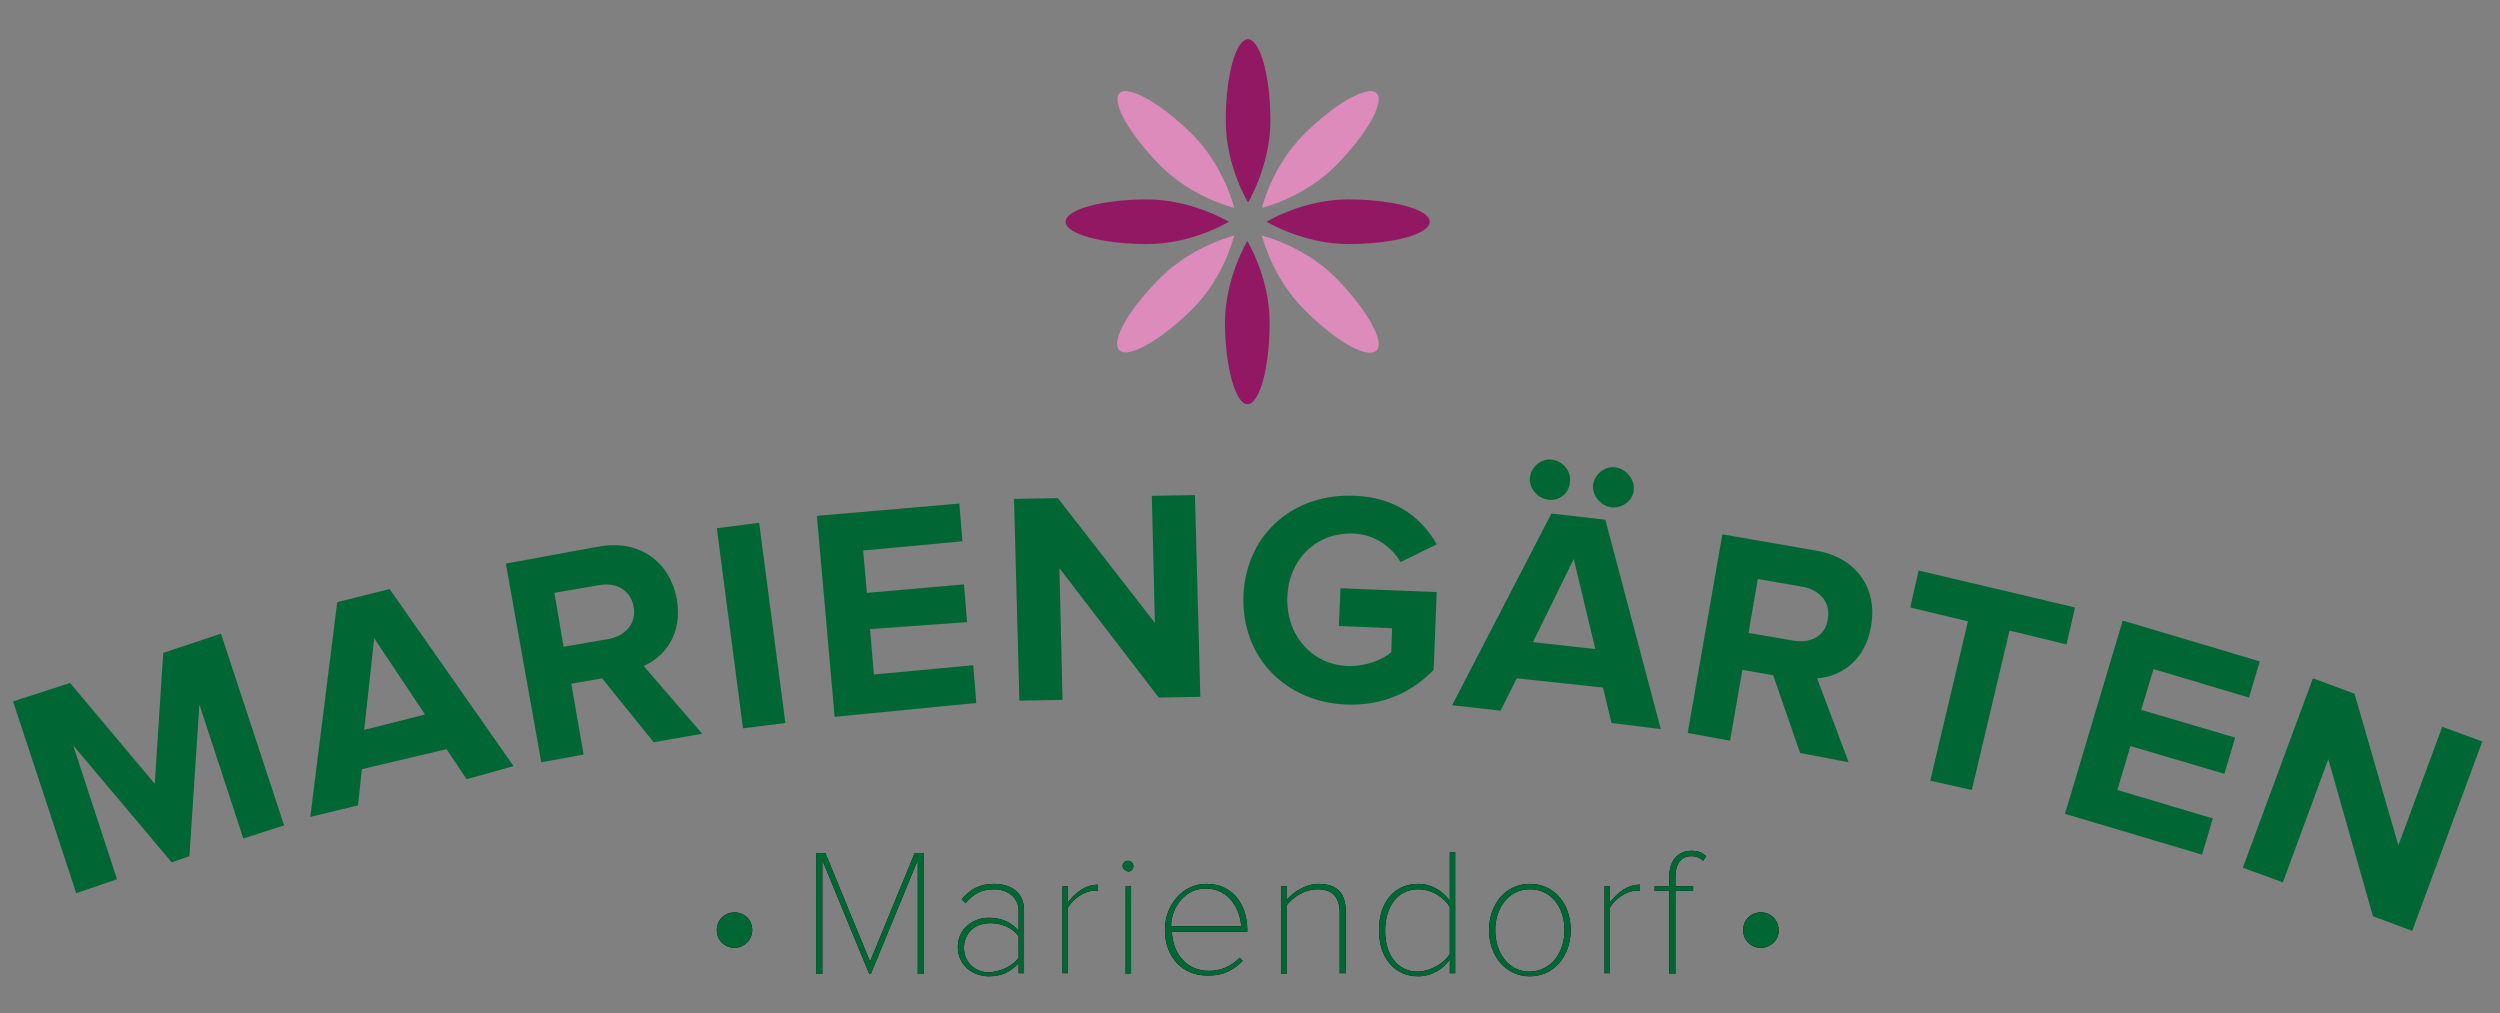 <?xml version="1.0" encoding="utf-8"?>
<!-- Generator: Adobe Illustrator 20.0.0, SVG Export Plug-In . SVG Version: 6.00 Build 0)  -->
<svg version="1.1" id="Ebene_1" xmlns="http://www.w3.org/2000/svg" xmlns:xlink="http://www.w3.org/1999/xlink" x="0px" y="0px"
	 viewBox="0 0 324.7 131.6" style="enable-background:new 0 0 324.7 131.6;" xml:space="preserve">
<rect x="0" y="0" width="324.7" height="131.6" fill="#808080" stroke="none"/>
<style type="text/css">
	.st0{fill:#931863;}
	.st1{fill:#DC8BBA;}
	.st2{fill:#006633;}
	.st3{fill:#FFFFFF;}
</style>
<g id="XMLID_1_">
	<path id="XMLID_99_" class="st0" d="M185.1,274.6c0-5.8,2.9-10.6,2.9-10.6s2.9,4.7,2.9,10.6s-1.3,10.6-2.9,10.6
		C186.4,285.2,185.1,280.4,185.1,274.6z"/>
	<path id="XMLID_98_" class="st0" d="M190.9,248.4c0,5.8-2.9,10.6-2.9,10.6s-2.9-4.7-2.9-10.6s1.3-10.6,2.9-10.6
		C189.6,237.9,190.9,242.6,190.9,248.4z"/>
	<path id="XMLID_97_" class="st1" d="M180.8,250.2c4.1,4.1,5.4,9.5,5.4,9.5s-5.4-1.3-9.5-5.4c-4.1-4.1-6.5-8.4-5.4-9.5
		S176.7,246.1,180.8,250.2z"/>
	<path id="XMLID_96_" class="st1" d="M195.2,272.8c-4.1-4.1-5.4-9.5-5.4-9.5s5.4,1.3,9.5,5.4c4.1,4.1,6.5,8.4,5.4,9.5
		C203.5,279.4,199.3,277,195.2,272.8z"/>
	<path id="XMLID_95_" class="st0" d="M174.9,258.6c5.8,0,10.6,2.9,10.6,2.9s-4.7,2.9-10.6,2.9c-5.8,0-10.6-1.3-10.6-2.9
		S169.1,258.6,174.9,258.6z"/>
	<path id="XMLID_94_" class="st0" d="M201,264.4c-5.8,0-10.6-2.9-10.6-2.9s4.7-2.9,10.6-2.9c5.8,0,10.6,1.3,10.6,2.9
		S206.9,264.4,201,264.4z"/>
	<path id="XMLID_93_" class="st1" d="M176.7,268.7c4.1-4.1,9.5-5.4,9.5-5.4s-1.3,5.4-5.4,9.5s-8.4,6.5-9.5,5.4
		C170.1,277.1,172.5,272.8,176.7,268.7z"/>
	<path id="XMLID_92_" class="st1" d="M199.3,254.3c-4.1,4.1-9.5,5.4-9.5,5.4s1.3-5.4,5.4-9.5c4.1-4.1,8.4-6.5,9.5-5.4
		S203.4,250.2,199.3,254.3z"/>
</g>
<g id="XMLID_2_">
	<g id="XMLID_3_">
		<path id="XMLID_4_" d="M121.3,355.8c-1.3,0-2.3-1-2.3-2.3c0-1.3,1-2.3,2.3-2.3c1.3,0,2.3,1,2.3,2.3
			C123.6,354.7,122.6,355.8,121.3,355.8z"/>
		<path id="XMLID_5_" d="M145.1,359.2v-14.8l-6.1,14.8h-0.2l-6.1-14.8v14.8h-0.8v-15.7h1.2l5.8,14.1l5.8-14.1h1.2v15.7H145.1z"/>
		<path id="XMLID_6_" d="M158.2,359.2v-1.4c-1.1,1.2-2.3,1.7-3.9,1.7c-2,0-4-1.4-4-3.8c0-2.4,2-3.8,4-3.8c1.6,0,2.9,0.5,3.9,1.7V351
			c0-1.8-1.5-2.8-3.2-2.8c-1.5,0-2.6,0.5-3.7,1.8l-0.5-0.5c1.1-1.3,2.3-2,4.2-2c2.2,0,3.9,1.1,3.9,3.4v8.2H158.2z M158.2,357.1v-2.8
			c-0.9-1.2-2.3-1.7-3.7-1.7c-2.1,0-3.4,1.4-3.4,3.2c0,1.8,1.3,3.2,3.4,3.2C156,358.8,157.4,358.2,158.2,357.1z"/>
		<path id="XMLID_7_" d="M163.9,359.2v-11.4h0.7v2.1c1-1.3,2.3-2.3,3.9-2.3v0.8c-0.2,0-0.4,0-0.6,0c-1.2,0-2.8,1.2-3.3,2.2v8.5
			H163.9z"/>
		<path id="XMLID_8_" d="M171.7,345.2c0-0.4,0.3-0.7,0.7-0.7c0.4,0,0.7,0.3,0.7,0.7c0,0.4-0.3,0.7-0.7,0.7
			C172.1,345.8,171.7,345.5,171.7,345.2z M172.1,359.2v-11.4h0.7v11.4H172.1z"/>
		<path id="XMLID_9_" d="M177.2,353.5c0-3.3,2.3-6,5.4-6c3.5,0,5.3,2.8,5.3,6v0.2H178c0.1,2.8,1.9,5.1,4.8,5.1c1.6,0,2.9-0.6,4-1.7
			l0.4,0.4c-1.2,1.2-2.5,1.9-4.4,1.9C179.4,359.5,177.2,356.9,177.2,353.5z M182.5,348.2c-2.9,0-4.5,2.7-4.5,4.9h9.1
			C187,350.9,185.6,348.2,182.5,348.2z"/>
		<path id="XMLID_10_" d="M199.9,359.2v-7.9c0-2.4-1.2-3.1-2.9-3.1c-1.6,0-3.2,1-4,2.1v8.9h-0.7v-11.4h0.7v1.8
			c0.8-1,2.5-2.1,4.1-2.1c2.3,0,3.6,1,3.6,3.7v7.9H199.9z"/>
		<path id="XMLID_11_" d="M214.2,359.2v-1.9c-0.8,1.2-2.3,2.2-4.1,2.2c-3.1,0-5.1-2.4-5.1-6c0-3.6,2-6,5.1-6c1.7,0,3.2,0.9,4.1,2.2
			v-6.3h0.7v15.7H214.2z M214.2,356.6v-6.1c-0.7-1.2-2.3-2.3-4.1-2.3c-2.8,0-4.3,2.4-4.3,5.4c0,3,1.5,5.3,4.3,5.3
			C211.8,358.8,213.5,357.8,214.2,356.6z"/>
		<path id="XMLID_12_" d="M219.3,353.5c0-3.3,2.1-6,5.3-6c3.2,0,5.3,2.6,5.3,6s-2.1,6-5.3,6C221.4,359.5,219.3,356.8,219.3,353.5z
			 M229.1,353.5c0-2.8-1.6-5.3-4.5-5.3c-2.9,0-4.5,2.6-4.5,5.3c0,2.8,1.6,5.4,4.5,5.4C227.5,358.8,229.1,356.3,229.1,353.5z"/>
		<path id="XMLID_13_" d="M234.3,359.2v-11.4h0.7v2.1c1-1.3,2.3-2.3,3.9-2.3v0.8c-0.2,0-0.4,0-0.6,0c-1.2,0-2.8,1.2-3.3,2.2v8.5
			H234.3z"/>
		<path id="XMLID_14_" d="M242.7,359.2v-10.8h-1.9v-0.6h1.9v-1.2c0-2.1,1.1-3.4,2.9-3.4c0.7,0,1.2,0.1,1.9,0.7l-0.4,0.6
			c-0.4-0.4-0.9-0.6-1.5-0.6c-1.4,0-2.1,1-2.1,2.7v1.2h2.3v0.6h-2.3v10.8H242.7z"/>
		<path id="XMLID_15_" d="M254.6,355.8c-1.3,0-2.3-1-2.3-2.3c0-1.3,1-2.3,2.3-2.3s2.3,1,2.3,2.3C257,354.7,255.9,355.8,254.6,355.8z
			"/>
	</g>
	<g id="XMLID_16_">
		<path id="XMLID_17_" class="st2" d="M121.3,355.8c-1.3,0-2.3-1-2.3-2.3c0-1.3,1-2.3,2.3-2.3c1.3,0,2.3,1,2.3,2.3
			C123.6,354.7,122.6,355.8,121.3,355.8z"/>
		<path id="XMLID_18_" class="st2" d="M145.1,359.2v-14.8l-6.1,14.8h-0.2l-6.1-14.8v14.8h-0.8v-15.7h1.2l5.8,14.1l5.8-14.1h1.2v15.7
			H145.1z"/>
		<path id="XMLID_19_" class="st2" d="M158.2,359.2v-1.4c-1.1,1.2-2.3,1.7-3.9,1.7c-2,0-4-1.4-4-3.8c0-2.4,2-3.8,4-3.8
			c1.6,0,2.9,0.5,3.9,1.7V351c0-1.8-1.5-2.8-3.2-2.8c-1.5,0-2.6,0.5-3.7,1.8l-0.5-0.5c1.1-1.3,2.3-2,4.2-2c2.2,0,3.9,1.1,3.9,3.4
			v8.2H158.2z M158.2,357.1v-2.8c-0.9-1.2-2.3-1.7-3.7-1.7c-2.1,0-3.4,1.4-3.4,3.2c0,1.8,1.3,3.2,3.4,3.2
			C156,358.8,157.4,358.2,158.2,357.1z"/>
		<path id="XMLID_20_" class="st2" d="M163.9,359.2v-11.4h0.7v2.1c1-1.3,2.3-2.3,3.9-2.3v0.8c-0.2,0-0.4,0-0.6,0
			c-1.2,0-2.8,1.2-3.3,2.2v8.5H163.9z"/>
		<path id="XMLID_21_" class="st2" d="M171.7,345.2c0-0.4,0.3-0.7,0.7-0.7c0.4,0,0.7,0.3,0.7,0.7c0,0.4-0.3,0.7-0.7,0.7
			C172.1,345.8,171.7,345.5,171.7,345.2z M172.1,359.2v-11.4h0.7v11.4H172.1z"/>
		<path id="XMLID_22_" class="st2" d="M177.2,353.5c0-3.3,2.3-6,5.4-6c3.5,0,5.3,2.8,5.3,6v0.2H178c0.1,2.8,1.9,5.1,4.8,5.1
			c1.6,0,2.9-0.6,4-1.7l0.4,0.4c-1.2,1.2-2.5,1.9-4.4,1.9C179.4,359.5,177.2,356.9,177.2,353.5z M182.5,348.2
			c-2.9,0-4.5,2.7-4.5,4.9h9.1C187,350.9,185.6,348.2,182.5,348.2z"/>
		<path id="XMLID_23_" class="st2" d="M199.9,359.2v-7.9c0-2.4-1.2-3.1-2.9-3.1c-1.6,0-3.2,1-4,2.1v8.9h-0.7v-11.4h0.7v1.8
			c0.8-1,2.5-2.1,4.1-2.1c2.3,0,3.6,1,3.6,3.7v7.9H199.9z"/>
		<path id="XMLID_24_" class="st2" d="M214.2,359.2v-1.9c-0.8,1.2-2.3,2.2-4.1,2.2c-3.1,0-5.1-2.4-5.1-6c0-3.6,2-6,5.1-6
			c1.7,0,3.2,0.9,4.1,2.2v-6.3h0.7v15.7H214.2z M214.2,356.6v-6.1c-0.7-1.2-2.3-2.3-4.1-2.3c-2.8,0-4.3,2.4-4.3,5.4
			c0,3,1.5,5.3,4.3,5.3C211.8,358.8,213.5,357.8,214.2,356.6z"/>
		<path id="XMLID_25_" class="st2" d="M219.3,353.5c0-3.3,2.1-6,5.3-6c3.2,0,5.3,2.6,5.3,6s-2.1,6-5.3,6
			C221.4,359.5,219.3,356.8,219.3,353.5z M229.1,353.5c0-2.8-1.6-5.3-4.5-5.3c-2.9,0-4.5,2.6-4.5,5.3c0,2.8,1.6,5.4,4.5,5.4
			C227.5,358.8,229.1,356.3,229.1,353.5z"/>
		<path id="XMLID_26_" class="st2" d="M234.3,359.2v-11.4h0.7v2.1c1-1.3,2.3-2.3,3.9-2.3v0.8c-0.2,0-0.4,0-0.6,0
			c-1.2,0-2.8,1.2-3.3,2.2v8.5H234.3z"/>
		<path id="XMLID_27_" class="st2" d="M242.7,359.2v-10.8h-1.9v-0.6h1.9v-1.2c0-2.1,1.1-3.4,2.9-3.4c0.7,0,1.2,0.1,1.9,0.7l-0.4,0.6
			c-0.4-0.4-0.9-0.6-1.5-0.6c-1.4,0-2.1,1-2.1,2.7v1.2h2.3v0.6h-2.3v10.8H242.7z"/>
		<path id="XMLID_28_" class="st2" d="M254.6,355.8c-1.3,0-2.3-1-2.3-2.3c0-1.3,1-2.3,2.3-2.3s2.3,1,2.3,2.3
			C257,354.7,255.9,355.8,254.6,355.8z"/>
	</g>
</g>
<g id="XMLID_29_">
	<path id="XMLID_30_" class="st2" d="M57.5,341.6l-5.7-17.4l-1.3,19.7l-2.3,0.8l-12.7-15.1l5.7,17.4l-5.3,1.7l-8.2-24.9l7.4-2.4
		l11,13.1l1.1-17l7.5-2.5l8.2,24.9L57.5,341.6z"/>
	<path id="XMLID_31_" class="st2" d="M86.5,333.9l-2.6-3.9l-10.9,2.7l-0.5,4.7l-6.2,1.5l3.5-27.9l6.8-1.7l16.1,23L86.5,333.9z
		 M74.5,315.6l-1.3,11.9l7.9-2L74.5,315.6z"/>
	<path id="XMLID_32_" class="st2" d="M110.8,329.1l-6.7-8.3l-4,0.7l1.6,9.2l-5.5,1l-4.6-25.8l12.1-2.2c5.4-1,9.3,2,10.2,6.8
		c0.8,4.6-1.6,7.5-4.3,8.7l7.6,8.8L110.8,329.1z M108.2,311.5c-0.4-2.2-2.3-3.2-4.5-2.8l-5.8,1l1.2,7l5.8-1
		C107.1,315.3,108.6,313.7,108.2,311.5z"/>
	<path id="XMLID_33_" class="st2" d="M122.4,327.3l-3.4-26l5.5-0.7l3.4,26L122.4,327.3z"/>
	<path id="XMLID_34_" class="st2" d="M134.3,325.8l-2.3-26.1l18.5-1.6l0.4,4.9L138,304l0.5,5.5l12.6-1.1l0.4,4.9l-12.6,1.1l0.5,5.9
		l12.9-1.2l0.4,4.9L134.3,325.8z"/>
	<path id="XMLID_35_" class="st2" d="M176.4,323.3l-12.9-16.8l0.4,17.1l-5.6,0.1l-0.7-26.2l5.7-0.1l12.6,16.2l-0.4-16.5l5.6-0.1
		l0.7,26.2L176.4,323.3z"/>
	<path id="XMLID_36_" class="st2" d="M187.4,310c0.4-8.3,6.9-13.3,14.5-12.9c5.5,0.2,8.8,3.1,10.6,6.3l-4.7,2.3
		c-1.1-1.9-3.3-3.6-6.1-3.7c-4.8-0.2-8.4,3.3-8.6,8.2c-0.2,4.9,3.1,8.8,7.8,9c2.3,0.1,4.6-0.8,5.7-1.8l0.1-3.1l-6.9-0.3l0.2-4.9
		l12.5,0.5l-0.4,10.1c-2.8,2.9-6.6,4.7-11.4,4.5C193.1,323.9,187.1,318.3,187.4,310z"/>
	<path id="XMLID_37_" class="st2" d="M235.2,326.6l-1.1-4.6l-11.2-1.2l-2.1,4.2l-6.3-0.7l12.9-24.9l7,0.8l7.2,27.2L235.2,326.6z
		 M227,297.6c-1.5-0.2-2.5-1.5-2.4-2.9c0.2-1.4,1.5-2.5,2.9-2.3c1.4,0.2,2.5,1.5,2.3,2.9C229.7,296.8,228.4,297.8,227,297.6z
		 M230.3,305.3l-5.3,10.8l8.1,0.9L230.3,305.3z M235.2,298.6c-1.4-0.2-2.5-1.5-2.4-2.9c0.2-1.4,1.5-2.5,2.9-2.3
		c1.4,0.2,2.5,1.5,2.4,2.9C238,297.7,236.7,298.7,235.2,298.6z"/>
	<path id="XMLID_38_" class="st2" d="M259.7,330.5l-3.5-10.1l-4-0.7l-1.6,9.2l-5.5-1l4.5-25.8l12.1,2.1c5.4,0.9,8.1,5,7.2,9.9
		c-0.8,4.6-4.1,6.5-7,6.7l4.1,10.9L259.7,330.5z M263.3,313.1c0.4-2.2-1.1-3.8-3.3-4.2l-5.8-1l-1.2,7l5.8,1
		C261.1,316.3,263,315.3,263.3,313.1z"/>
	<path id="XMLID_39_" class="st2" d="M276.6,334.1l4.9-20.7l-7.5-1.8l1.1-4.8l20.3,4.8l-1.1,4.8l-7.4-1.8l-4.9,20.7L276.6,334.1z"/>
	<path id="XMLID_40_" class="st2" d="M294.1,338.4l7.5-25.1l17.8,5.3l-1.4,4.7l-12.4-3.7l-1.6,5.3l12.2,3.6l-1.4,4.7l-12.2-3.6
		l-1.7,5.7l12.4,3.7l-1.4,4.7L294.1,338.4z"/>
	<path id="XMLID_100_" class="st2" d="M334.1,351.7l-5.8-20.4l-5.9,16l-5.2-1.9l9.1-24.6l5.4,2l5.7,19.7l5.7-15.4l5.2,1.9l-9.1,24.6
		L334.1,351.7z"/>
</g>
<g id="XMLID_313_">
	<path id="XMLID_321_" class="st0" d="M159.1,41.9c0-5.8,2.9-10.6,2.9-10.6s2.9,4.7,2.9,10.6s-1.3,10.6-2.9,10.6
		C160.5,52.5,159.1,47.7,159.1,41.9z"/>
	<path id="XMLID_320_" class="st0" d="M165,15.7c0,5.8-2.9,10.6-2.9,10.6s-2.9-4.7-2.9-10.6s1.3-10.6,2.9-10.6
		C163.7,5.2,165,9.9,165,15.7z"/>
	<path id="XMLID_319_" class="st1" d="M154.9,17.5c4.1,4.1,5.4,9.5,5.4,9.5s-5.4-1.3-9.5-5.4s-6.5-8.4-5.4-9.5
		S150.8,13.4,154.9,17.5z"/>
	<path id="XMLID_318_" class="st1" d="M169.3,40.1c-4.1-4.1-5.4-9.5-5.4-9.5s5.4,1.3,9.5,5.4s6.5,8.4,5.4,9.5
		C177.6,46.7,173.4,44.3,169.3,40.1z"/>
	<path id="XMLID_317_" class="st0" d="M149,25.9c5.8,0,10.6,2.9,10.6,2.9s-4.7,2.9-10.6,2.9c-5.8,0-10.6-1.3-10.6-2.9
		C138.4,27.2,143.2,25.9,149,25.9z"/>
	<path id="XMLID_316_" class="st0" d="M175.1,31.7c-5.8,0-10.6-2.9-10.6-2.9s4.7-2.9,10.6-2.9c5.8,0,10.6,1.3,10.6,2.9
		C185.7,30.4,181,31.7,175.1,31.7z"/>
	<path id="XMLID_315_" class="st1" d="M150.8,36c4.1-4.1,9.5-5.4,9.5-5.4s-1.3,5.4-5.4,9.5c-4.1,4.1-8.4,6.5-9.5,5.4
		C144.2,44.4,146.6,40.1,150.8,36z"/>
	<path id="XMLID_314_" class="st1" d="M173.4,21.6c-4.1,4.1-9.5,5.4-9.5,5.4s1.3-5.4,5.4-9.5s8.4-6.5,9.5-5.4S177.5,17.5,173.4,21.6
		z"/>
</g>
<g id="XMLID_252_">
	<g id="XMLID_283_">
		<path id="XMLID_311_" d="M95.4,123.1c-1.3,0-2.3-1-2.3-2.3c0-1.3,1-2.3,2.3-2.3c1.3,0,2.3,1,2.3,2.3
			C97.7,122,96.7,123.1,95.4,123.1z"/>
		<path id="XMLID_309_" d="M119.2,126.5v-14.8l-6.1,14.8h-0.2l-6.1-14.8v14.8h-0.8v-15.7h1.2l5.8,14.1l5.8-14.1h1.2v15.7H119.2z"/>
		<path id="XMLID_306_" d="M132.3,126.5v-1.4c-1.1,1.2-2.3,1.7-3.9,1.7c-2,0-4-1.4-4-3.8c0-2.4,2-3.8,4-3.8c1.6,0,2.9,0.5,3.9,1.7
			v-2.6c0-1.8-1.5-2.8-3.2-2.8c-1.5,0-2.6,0.5-3.7,1.8l-0.5-0.5c1.1-1.3,2.3-2,4.2-2c2.2,0,3.9,1.1,3.9,3.4v8.2H132.3z M132.3,124.4
			v-2.8c-0.9-1.2-2.3-1.7-3.7-1.7c-2.1,0-3.4,1.4-3.4,3.2c0,1.8,1.3,3.2,3.4,3.2C130.1,126.1,131.5,125.5,132.3,124.4z"/>
		<path id="XMLID_304_" d="M138,126.5v-11.4h0.7v2.1c1-1.3,2.3-2.3,3.9-2.3v0.8c-0.2,0-0.4,0-0.6,0c-1.2,0-2.8,1.2-3.3,2.2v8.5H138z
			"/>
		<path id="XMLID_301_" d="M145.8,112.5c0-0.4,0.3-0.7,0.7-0.7c0.4,0,0.7,0.3,0.7,0.7s-0.3,0.7-0.7,0.7
			C146.2,113.1,145.8,112.8,145.8,112.5z M146.2,126.5v-11.4h0.7v11.4H146.2z"/>
		<path id="XMLID_298_" d="M151.3,120.8c0-3.3,2.3-6,5.4-6c3.5,0,5.3,2.8,5.3,6v0.2h-9.8c0.1,2.8,1.9,5.1,4.8,5.1
			c1.6,0,2.9-0.6,4-1.7l0.4,0.4c-1.2,1.2-2.5,1.9-4.4,1.9C153.5,126.8,151.3,124.2,151.3,120.8z M156.6,115.4
			c-2.9,0-4.5,2.7-4.5,4.9h9.1C161.1,118.2,159.7,115.4,156.6,115.4z"/>
		<path id="XMLID_296_" d="M174,126.5v-7.9c0-2.4-1.2-3.1-2.9-3.1c-1.6,0-3.2,1-4,2.1v8.9h-0.7v-11.4h0.7v1.8c0.8-1,2.5-2.1,4.1-2.1
			c2.3,0,3.6,1,3.6,3.7v7.9H174z"/>
		<path id="XMLID_293_" d="M188.3,126.5v-1.9c-0.8,1.2-2.3,2.2-4.1,2.2c-3.1,0-5.1-2.4-5.1-6c0-3.6,2-6,5.1-6c1.7,0,3.2,0.9,4.1,2.2
			v-6.3h0.7v15.7H188.3z M188.3,123.9v-6.1c-0.7-1.2-2.3-2.3-4.1-2.3c-2.8,0-4.3,2.4-4.3,5.4c0,3,1.5,5.3,4.3,5.3
			C185.9,126.1,187.6,125.1,188.3,123.9z"/>
		<path id="XMLID_290_" d="M193.4,120.8c0-3.3,2.1-6,5.3-6c3.2,0,5.3,2.6,5.3,6c0,3.3-2.1,6-5.3,6
			C195.5,126.8,193.4,124.1,193.4,120.8z M203.2,120.8c0-2.8-1.6-5.3-4.5-5.3c-2.9,0-4.5,2.6-4.5,5.3c0,2.8,1.6,5.4,4.5,5.4
			C201.6,126.1,203.2,123.6,203.2,120.8z"/>
		<path id="XMLID_288_" d="M208.4,126.5v-11.4h0.7v2.1c1-1.3,2.3-2.3,3.9-2.3v0.8c-0.2,0-0.4,0-0.6,0c-1.2,0-2.8,1.2-3.3,2.2v8.5
			H208.4z"/>
		<path id="XMLID_286_" d="M216.8,126.5v-10.8h-1.9v-0.6h1.9v-1.2c0-2.1,1.1-3.4,2.9-3.4c0.7,0,1.2,0.1,1.9,0.7l-0.4,0.6
			c-0.4-0.4-0.9-0.6-1.5-0.6c-1.4,0-2.1,1-2.1,2.7v1.2h2.3v0.6h-2.3v10.8H216.8z"/>
		<path id="XMLID_284_" d="M228.7,123.1c-1.3,0-2.3-1-2.3-2.3c0-1.3,1-2.3,2.3-2.3s2.3,1,2.3,2.3C231.1,122,230,123.1,228.7,123.1z"
			/>
	</g>
	<g id="XMLID_253_">
		<path id="XMLID_281_" class="st2" d="M95.4,123.1c-1.3,0-2.3-1-2.3-2.3c0-1.3,1-2.3,2.3-2.3c1.3,0,2.3,1,2.3,2.3
			C97.7,122,96.7,123.1,95.4,123.1z"/>
		<path id="XMLID_279_" class="st2" d="M119.2,126.5v-14.8l-6.1,14.8h-0.2l-6.1-14.8v14.8h-0.8v-15.7h1.2l5.8,14.1l5.8-14.1h1.2
			v15.7H119.2z"/>
		<path id="XMLID_276_" class="st2" d="M132.3,126.5v-1.4c-1.1,1.2-2.3,1.7-3.9,1.7c-2,0-4-1.4-4-3.8c0-2.4,2-3.8,4-3.8
			c1.6,0,2.9,0.5,3.9,1.7v-2.6c0-1.8-1.5-2.8-3.2-2.8c-1.5,0-2.6,0.5-3.7,1.8l-0.5-0.5c1.1-1.3,2.3-2,4.2-2c2.2,0,3.9,1.1,3.9,3.4
			v8.2H132.3z M132.3,124.4v-2.8c-0.9-1.2-2.3-1.7-3.7-1.7c-2.1,0-3.4,1.4-3.4,3.2c0,1.8,1.3,3.2,3.4,3.2
			C130.1,126.1,131.5,125.5,132.3,124.4z"/>
		<path id="XMLID_274_" class="st2" d="M138,126.5v-11.4h0.7v2.1c1-1.3,2.3-2.3,3.9-2.3v0.8c-0.2,0-0.4,0-0.6,0
			c-1.2,0-2.8,1.2-3.3,2.2v8.5H138z"/>
		<path id="XMLID_271_" class="st2" d="M145.8,112.5c0-0.4,0.3-0.7,0.7-0.7c0.4,0,0.7,0.3,0.7,0.7s-0.3,0.7-0.7,0.7
			C146.2,113.1,145.8,112.8,145.8,112.5z M146.2,126.5v-11.4h0.7v11.4H146.2z"/>
		<path id="XMLID_268_" class="st2" d="M151.3,120.8c0-3.3,2.3-6,5.4-6c3.5,0,5.3,2.8,5.3,6v0.2h-9.8c0.1,2.8,1.9,5.1,4.8,5.1
			c1.6,0,2.9-0.6,4-1.7l0.4,0.4c-1.2,1.2-2.5,1.9-4.4,1.9C153.5,126.8,151.3,124.2,151.3,120.8z M156.6,115.4
			c-2.9,0-4.5,2.7-4.5,4.9h9.1C161.1,118.2,159.7,115.4,156.6,115.4z"/>
		<path id="XMLID_266_" class="st2" d="M174,126.5v-7.9c0-2.4-1.2-3.1-2.9-3.1c-1.6,0-3.2,1-4,2.1v8.9h-0.7v-11.4h0.7v1.8
			c0.8-1,2.5-2.1,4.1-2.1c2.3,0,3.6,1,3.6,3.7v7.9H174z"/>
		<path id="XMLID_263_" class="st2" d="M188.3,126.5v-1.9c-0.8,1.2-2.3,2.2-4.1,2.2c-3.1,0-5.1-2.4-5.1-6c0-3.6,2-6,5.1-6
			c1.7,0,3.2,0.9,4.1,2.2v-6.3h0.7v15.7H188.3z M188.3,123.9v-6.1c-0.7-1.2-2.3-2.3-4.1-2.3c-2.8,0-4.3,2.4-4.3,5.4
			c0,3,1.5,5.3,4.3,5.3C185.9,126.1,187.6,125.1,188.3,123.9z"/>
		<path id="XMLID_260_" class="st2" d="M193.4,120.8c0-3.3,2.1-6,5.3-6c3.2,0,5.3,2.6,5.3,6c0,3.3-2.1,6-5.3,6
			C195.5,126.8,193.4,124.1,193.4,120.8z M203.2,120.8c0-2.8-1.6-5.3-4.5-5.3c-2.9,0-4.5,2.6-4.5,5.3c0,2.8,1.6,5.4,4.5,5.4
			C201.6,126.1,203.2,123.6,203.2,120.8z"/>
		<path id="XMLID_258_" class="st2" d="M208.4,126.5v-11.4h0.7v2.1c1-1.3,2.3-2.3,3.9-2.3v0.8c-0.2,0-0.4,0-0.6,0
			c-1.2,0-2.8,1.2-3.3,2.2v8.5H208.4z"/>
		<path id="XMLID_256_" class="st2" d="M216.8,126.5v-10.8h-1.9v-0.6h1.9v-1.2c0-2.1,1.1-3.4,2.9-3.4c0.7,0,1.2,0.1,1.9,0.7
			l-0.4,0.6c-0.4-0.4-0.9-0.6-1.5-0.6c-1.4,0-2.1,1-2.1,2.7v1.2h2.3v0.6h-2.3v10.8H216.8z"/>
		<path id="XMLID_254_" class="st2" d="M228.7,123.1c-1.3,0-2.3-1-2.3-2.3c0-1.3,1-2.3,2.3-2.3s2.3,1,2.3,2.3
			C231.1,122,230,123.1,228.7,123.1z"/>
	</g>
</g>
<g id="XMLID_102_">
	<path id="XMLID_250_" class="st2" d="M31.6,108.9l-5.7-17.4l-1.3,19.7l-2.3,0.8L9.5,96.8l5.7,17.4L9.9,116L1.7,91.1l7.4-2.4
		l11,13.1l1.1-17l7.5-2.5l8.2,24.9L31.6,108.9z"/>
	<path id="XMLID_247_" class="st2" d="M60.6,101.2l-2.6-3.9L47,99.9l-0.5,4.7l-6.2,1.5l3.5-27.9l6.8-1.7l16.1,23L60.6,101.2z
		 M48.6,82.9l-1.3,11.9l7.9-2L48.6,82.9z"/>
	<path id="XMLID_244_" class="st2" d="M84.9,96.4l-6.7-8.3l-4,0.7l1.6,9.2l-5.5,1l-4.6-25.8L77.7,71c5.4-1,9.3,2,10.2,6.8
		c0.8,4.6-1.6,7.5-4.3,8.7l7.6,8.8L84.9,96.4z M82.3,78.8c-0.4-2.2-2.3-3.2-4.5-2.8L72,77l1.2,7l5.8-1C81.2,82.6,82.7,81,82.3,78.8z
		"/>
	<path id="XMLID_242_" class="st2" d="M96.5,94.6l-3.4-26l5.5-0.7l3.4,26L96.5,94.6z"/>
	<path id="XMLID_240_" class="st2" d="M108.4,93.1l-2.3-26.1l18.5-1.6l0.4,4.9l-12.9,1.2l0.5,5.5l12.6-1.1l0.4,4.9L113,81.7l0.5,5.9
		l12.9-1.2l0.4,4.9L108.4,93.1z"/>
	<path id="XMLID_238_" class="st2" d="M150.5,90.6l-12.9-16.8l0.4,17.1l-5.6,0.1l-0.7-26.2l5.7-0.1l12.6,16.2l-0.4-16.5l5.6-0.1
		l0.7,26.2L150.5,90.6z"/>
	<path id="XMLID_236_" class="st2" d="M161.5,77.3c0.4-8.3,6.9-13.3,14.5-12.9c5.5,0.2,8.8,3.1,10.6,6.3l-4.7,2.3
		c-1.1-1.9-3.3-3.6-6.1-3.7c-4.8-0.2-8.4,3.3-8.6,8.2c-0.2,4.9,3.1,8.8,7.8,9c2.3,0.1,4.6-0.8,5.7-1.8l0.1-3.1l-6.9-0.3l0.2-4.9
		l12.5,0.5l-0.4,10.1c-2.8,2.9-6.6,4.7-11.4,4.5C167.2,91.2,161.2,85.6,161.5,77.3z"/>
	<path id="XMLID_231_" class="st2" d="M209.3,93.9l-1.1-4.6L197,88.1l-2.1,4.2l-6.3-0.7l12.9-24.9l7,0.8l7.2,27.2L209.3,93.9z
		 M201.1,64.9c-1.5-0.2-2.5-1.5-2.4-2.9c0.2-1.4,1.5-2.5,2.9-2.3c1.4,0.2,2.5,1.5,2.3,2.9C203.8,64.1,202.5,65.1,201.1,64.9z
		 M204.4,72.6l-5.3,10.8l8.1,0.9L204.4,72.6z M209.3,65.9c-1.4-0.2-2.5-1.5-2.4-2.9c0.2-1.4,1.5-2.5,2.9-2.3
		c1.4,0.2,2.5,1.5,2.4,2.9C212.1,65,210.8,66,209.3,65.9z"/>
	<path id="XMLID_228_" class="st2" d="M233.8,97.8l-3.5-10.1l-4-0.7l-1.6,9.2l-5.5-1l4.5-25.8l12.1,2.1c5.4,0.9,8.1,5,7.2,9.9
		c-0.8,4.6-4.1,6.5-7,6.7l4.1,10.9L233.8,97.8z M237.4,80.4c0.4-2.2-1.1-3.8-3.3-4.2l-5.8-1l-1.2,7l5.8,1
		C235.2,83.6,237.1,82.6,237.4,80.4z"/>
	<path id="XMLID_226_" class="st2" d="M250.7,101.4l4.9-20.7l-7.5-1.8l1.1-4.8l20.3,4.8l-1.1,4.8l-7.4-1.8l-4.9,20.7L250.7,101.4z"
		/>
	<path id="XMLID_224_" class="st2" d="M268.2,105.7l7.5-25.1l17.8,5.3l-1.4,4.7l-12.4-3.7l-1.6,5.3l12.2,3.6l-1.4,4.7l-12.2-3.6
		l-1.7,5.7l12.4,3.7L286,111L268.2,105.7z"/>
	<path id="XMLID_222_" class="st2" d="M308.2,119l-5.8-20.4l-5.9,16l-5.2-1.9l9.1-24.6l5.4,2l5.7,19.7l5.7-15.4l5.2,1.9l-9.1,24.6
		L308.2,119z"/>
</g>
<g id="XMLID_195_">
	<path id="XMLID_203_" class="st0" d="M185.1,604.1c0-5.8,2.9-10.6,2.9-10.6s2.9,4.7,2.9,10.6c0,5.8-1.3,10.6-2.9,10.6
		C186.4,614.7,185.1,609.9,185.1,604.1z"/>
	<path id="XMLID_202_" class="st0" d="M190.9,577.9c0,5.8-2.9,10.6-2.9,10.6s-2.9-4.7-2.9-10.6c0-5.8,1.3-10.6,2.9-10.6
		C189.6,567.4,190.9,572.1,190.9,577.9z"/>
	<path id="XMLID_201_" class="st1" d="M180.8,579.7c4.1,4.1,5.4,9.5,5.4,9.5s-5.4-1.3-9.5-5.4c-4.1-4.1-6.5-8.4-5.4-9.5
		S176.7,575.6,180.8,579.7z"/>
	<path id="XMLID_200_" class="st1" d="M195.2,602.3c-4.1-4.1-5.4-9.5-5.4-9.5s5.4,1.3,9.5,5.4c4.1,4.1,6.5,8.4,5.4,9.5
		S199.3,606.5,195.2,602.3z"/>
	<path id="XMLID_199_" class="st0" d="M174.9,588.1c5.8,0,10.6,2.9,10.6,2.9s-4.7,2.9-10.6,2.9c-5.8,0-10.6-1.3-10.6-2.9
		S169.1,588.1,174.9,588.1z"/>
	<path id="XMLID_198_" class="st0" d="M201,593.9c-5.8,0-10.6-2.9-10.6-2.9s4.7-2.9,10.6-2.9c5.8,0,10.6,1.3,10.6,2.9
		S206.9,593.9,201,593.9z"/>
	<path id="XMLID_197_" class="st1" d="M176.7,598.2c4.1-4.1,9.5-5.4,9.5-5.4s-1.3,5.4-5.4,9.5c-4.1,4.1-8.4,6.5-9.5,5.4
		S172.5,602.3,176.7,598.2z"/>
	<path id="XMLID_196_" class="st1" d="M199.3,583.8c-4.1,4.1-9.5,5.4-9.5,5.4s1.3-5.4,5.4-9.5c4.1-4.1,8.4-6.5,9.5-5.4
		S203.4,579.7,199.3,583.8z"/>
</g>
<g id="XMLID_213_">
	<path id="XMLID_221_" class="st3" d="M266.2,835.8c0-5.8,2.9-10.6,2.9-10.6s2.9,4.7,2.9,10.6c0,5.8-1.3,10.6-2.9,10.6
		C267.5,846.4,266.2,841.7,266.2,835.8z"/>
	<path id="XMLID_220_" class="st3" d="M272,809.7c0,5.8-2.9,10.6-2.9,10.6s-2.9-4.7-2.9-10.6c0-5.8,1.3-10.6,2.9-10.6
		C270.7,799.1,272,803.8,272,809.7z"/>
	<path id="XMLID_219_" class="st1" d="M261.9,811.4c4.1,4.1,5.4,9.5,5.4,9.5s-5.4-1.3-9.5-5.4c-4.1-4.1-6.5-8.4-5.4-9.5
		S257.8,807.3,261.9,811.4z"/>
	<path id="XMLID_218_" class="st1" d="M276.3,834.1c-4.1-4.1-5.4-9.5-5.4-9.5s5.4,1.3,9.5,5.4c4.1,4.1,6.5,8.4,5.4,9.5
		S280.4,838.2,276.3,834.1z"/>
	<path id="XMLID_217_" class="st3" d="M256,819.8c5.8,0,10.6,2.9,10.6,2.9s-4.7,2.9-10.6,2.9c-5.8,0-10.6-1.3-10.6-2.9
		S250.2,819.8,256,819.8z"/>
	<path id="XMLID_216_" class="st3" d="M282.2,825.7c-5.8,0-10.6-2.9-10.6-2.9s4.7-2.9,10.6-2.9s10.6,1.3,10.6,2.9
		S288,825.7,282.2,825.7z"/>
	<path id="XMLID_215_" class="st1" d="M257.8,829.9c4.1-4.1,9.5-5.4,9.5-5.4s-1.3,5.4-5.4,9.5c-4.1,4.1-8.4,6.5-9.5,5.4
		S253.7,834.1,257.8,829.9z"/>
	<path id="XMLID_214_" class="st1" d="M280.4,815.6c-4.1,4.1-9.5,5.4-9.5,5.4s1.3-5.4,5.4-9.5c4.1-4.1,8.4-6.5,9.5-5.4
		S284.5,811.4,280.4,815.6z"/>
</g>
<g id="XMLID_204_">
	<path id="XMLID_212_" class="st0" d="M185.1,837.6c0-5.8,2.9-10.6,2.9-10.6s2.9,4.7,2.9,10.6s-1.3,10.6-2.9,10.6
		C186.4,848.2,185.1,843.4,185.1,837.6z"/>
	<path id="XMLID_211_" class="st0" d="M190.9,811.4c0,5.8-2.9,10.6-2.9,10.6s-2.9-4.7-2.9-10.6s1.3-10.6,2.9-10.6
		C189.6,800.9,190.9,805.6,190.9,811.4z"/>
	<path id="XMLID_210_" class="st3" d="M180.8,813.2c4.1,4.1,5.4,9.5,5.4,9.5s-5.4-1.3-9.5-5.4c-4.1-4.1-6.5-8.4-5.4-9.5
		S176.7,809.1,180.8,813.2z"/>
	<path id="XMLID_209_" class="st3" d="M195.2,835.8c-4.1-4.1-5.4-9.5-5.4-9.5s5.4,1.3,9.5,5.4s6.5,8.4,5.4,9.5
		C203.5,842.4,199.3,840,195.2,835.8z"/>
	<path id="XMLID_208_" class="st0" d="M174.9,821.6c5.8,0,10.6,2.9,10.6,2.9s-4.7,2.9-10.6,2.9c-5.8,0-10.6-1.3-10.6-2.9
		S169.1,821.6,174.9,821.6z"/>
	<path id="XMLID_207_" class="st0" d="M201,827.4c-5.8,0-10.6-2.9-10.6-2.9s4.7-2.9,10.6-2.9c5.8,0,10.6,1.3,10.6,2.9
		S206.9,827.4,201,827.4z"/>
	<path id="XMLID_206_" class="st3" d="M176.7,831.7c4.1-4.1,9.5-5.4,9.5-5.4s-1.3,5.4-5.4,9.5c-4.1,4.1-8.4,6.5-9.5,5.4
		C170.1,840.1,172.5,835.8,176.7,831.7z"/>
	<path id="XMLID_205_" class="st3" d="M199.3,817.3c-4.1,4.1-9.5,5.4-9.5,5.4s1.3-5.4,5.4-9.5c4.1-4.1,8.4-6.5,9.5-5.4
		S203.4,813.2,199.3,817.3z"/>
</g>
<g id="XMLID_134_">
	<g id="XMLID_165_">
		<path id="XMLID_193_" class="st3" d="M121.3,685.3c-1.3,0-2.3-1-2.3-2.3c0-1.3,1-2.3,2.3-2.3c1.3,0,2.3,1,2.3,2.3
			C123.6,684.2,122.6,685.3,121.3,685.3z"/>
		<path id="XMLID_191_" class="st3" d="M145.1,688.7v-14.8l-6.1,14.8h-0.2l-6.1-14.8v14.8h-0.8V673h1.2l5.8,14.1l5.8-14.1h1.2v15.7
			H145.1z"/>
		<path id="XMLID_188_" class="st3" d="M158.2,688.7v-1.4c-1.1,1.2-2.3,1.7-3.9,1.7c-2,0-4-1.4-4-3.8c0-2.4,2-3.8,4-3.8
			c1.6,0,2.9,0.5,3.9,1.7v-2.6c0-1.8-1.5-2.8-3.2-2.8c-1.5,0-2.6,0.5-3.7,1.8l-0.5-0.5c1.1-1.3,2.3-2,4.2-2c2.2,0,3.9,1.1,3.9,3.4
			v8.2H158.2z M158.2,686.6v-2.8c-0.9-1.2-2.3-1.7-3.7-1.7c-2.1,0-3.4,1.4-3.4,3.2c0,1.8,1.3,3.2,3.4,3.2
			C156,688.3,157.4,687.7,158.2,686.6z"/>
		<path id="XMLID_186_" class="st3" d="M163.9,688.7v-11.4h0.7v2.1c1-1.3,2.3-2.3,3.9-2.3v0.8c-0.2,0-0.4,0-0.6,0
			c-1.2,0-2.8,1.2-3.3,2.2v8.5H163.9z"/>
		<path id="XMLID_183_" class="st3" d="M171.7,674.7c0-0.4,0.3-0.7,0.7-0.7c0.4,0,0.7,0.3,0.7,0.7s-0.3,0.7-0.7,0.7
			C172.1,675.3,171.7,675,171.7,674.7z M172.1,688.7v-11.4h0.7v11.4H172.1z"/>
		<path id="XMLID_180_" class="st3" d="M177.2,683c0-3.3,2.3-6,5.4-6c3.5,0,5.3,2.8,5.3,6v0.2H178c0.1,2.8,1.9,5.1,4.8,5.1
			c1.6,0,2.9-0.6,4-1.7l0.4,0.4c-1.2,1.2-2.5,1.9-4.4,1.9C179.4,689,177.2,686.4,177.2,683z M182.5,677.6c-2.9,0-4.5,2.7-4.5,4.9
			h9.1C187,680.4,185.6,677.6,182.5,677.6z"/>
		<path id="XMLID_178_" class="st3" d="M199.9,688.7v-7.9c0-2.4-1.2-3.1-2.9-3.1c-1.6,0-3.2,1-4,2.1v8.9h-0.7v-11.4h0.7v1.8
			c0.8-1,2.5-2.1,4.1-2.1c2.3,0,3.6,1,3.6,3.7v7.9H199.9z"/>
		<path id="XMLID_175_" class="st3" d="M214.2,688.7v-1.9c-0.8,1.2-2.3,2.2-4.1,2.2c-3.1,0-5.1-2.4-5.1-6c0-3.6,2-6,5.1-6
			c1.7,0,3.2,0.9,4.1,2.2V673h0.7v15.7H214.2z M214.2,686.1V680c-0.7-1.2-2.3-2.3-4.1-2.3c-2.8,0-4.3,2.4-4.3,5.4
			c0,3,1.5,5.3,4.3,5.3C211.8,688.3,213.5,687.3,214.2,686.1z"/>
		<path id="XMLID_172_" class="st3" d="M219.3,683c0-3.3,2.1-6,5.3-6c3.2,0,5.3,2.6,5.3,6c0,3.3-2.1,6-5.3,6
			C221.4,689,219.3,686.3,219.3,683z M229.1,683c0-2.8-1.6-5.3-4.5-5.3c-2.9,0-4.5,2.6-4.5,5.3c0,2.8,1.6,5.4,4.5,5.4
			C227.5,688.3,229.1,685.8,229.1,683z"/>
		<path id="XMLID_170_" class="st3" d="M234.3,688.7v-11.4h0.7v2.1c1-1.3,2.3-2.3,3.9-2.3v0.8c-0.2,0-0.4,0-0.6,0
			c-1.2,0-2.8,1.2-3.3,2.2v8.5H234.3z"/>
		<path id="XMLID_168_" class="st3" d="M242.7,688.7v-10.8h-1.9v-0.6h1.9v-1.2c0-2.1,1.1-3.4,2.9-3.4c0.7,0,1.2,0.1,1.9,0.7
			l-0.4,0.6c-0.4-0.4-0.9-0.6-1.5-0.6c-1.4,0-2.1,1-2.1,2.7v1.2h2.3v0.6h-2.3v10.8H242.7z"/>
		<path id="XMLID_166_" class="st3" d="M254.6,685.3c-1.3,0-2.3-1-2.3-2.3c0-1.3,1-2.3,2.3-2.3s2.3,1,2.3,2.3
			C257,684.2,255.9,685.3,254.6,685.3z"/>
	</g>
	<g id="XMLID_135_">
		<path id="XMLID_163_" class="st3" d="M121.3,685.3c-1.3,0-2.3-1-2.3-2.3c0-1.3,1-2.3,2.3-2.3c1.3,0,2.3,1,2.3,2.3
			C123.6,684.2,122.6,685.3,121.3,685.3z"/>
		<path id="XMLID_161_" class="st3" d="M145.1,688.7v-14.8l-6.1,14.8h-0.2l-6.1-14.8v14.8h-0.8V673h1.2l5.8,14.1l5.8-14.1h1.2v15.7
			H145.1z"/>
		<path id="XMLID_158_" class="st3" d="M158.2,688.7v-1.4c-1.1,1.2-2.3,1.7-3.9,1.7c-2,0-4-1.4-4-3.8c0-2.4,2-3.8,4-3.8
			c1.6,0,2.9,0.5,3.9,1.7v-2.6c0-1.8-1.5-2.8-3.2-2.8c-1.5,0-2.6,0.5-3.7,1.8l-0.5-0.5c1.1-1.3,2.3-2,4.2-2c2.2,0,3.9,1.1,3.9,3.4
			v8.2H158.2z M158.2,686.6v-2.8c-0.9-1.2-2.3-1.7-3.7-1.7c-2.1,0-3.4,1.4-3.4,3.2c0,1.8,1.3,3.2,3.4,3.2
			C156,688.3,157.4,687.7,158.2,686.6z"/>
		<path id="XMLID_156_" class="st3" d="M163.9,688.7v-11.4h0.7v2.1c1-1.3,2.3-2.3,3.9-2.3v0.8c-0.2,0-0.4,0-0.6,0
			c-1.2,0-2.8,1.2-3.3,2.2v8.5H163.9z"/>
		<path id="XMLID_153_" class="st3" d="M171.7,674.7c0-0.4,0.3-0.7,0.7-0.7c0.4,0,0.7,0.3,0.7,0.7s-0.3,0.7-0.7,0.7
			C172.1,675.3,171.7,675,171.7,674.7z M172.1,688.7v-11.4h0.7v11.4H172.1z"/>
		<path id="XMLID_150_" class="st3" d="M177.2,683c0-3.3,2.3-6,5.4-6c3.5,0,5.3,2.8,5.3,6v0.2H178c0.1,2.8,1.9,5.1,4.8,5.1
			c1.6,0,2.9-0.6,4-1.7l0.4,0.4c-1.2,1.2-2.5,1.9-4.4,1.9C179.4,689,177.2,686.4,177.2,683z M182.5,677.6c-2.9,0-4.5,2.7-4.5,4.9
			h9.1C187,680.4,185.6,677.6,182.5,677.6z"/>
		<path id="XMLID_148_" class="st3" d="M199.9,688.7v-7.9c0-2.4-1.2-3.1-2.9-3.1c-1.6,0-3.2,1-4,2.1v8.9h-0.7v-11.4h0.7v1.8
			c0.8-1,2.5-2.1,4.1-2.1c2.3,0,3.6,1,3.6,3.7v7.9H199.9z"/>
		<path id="XMLID_145_" class="st3" d="M214.2,688.7v-1.9c-0.8,1.2-2.3,2.2-4.1,2.2c-3.1,0-5.1-2.4-5.1-6c0-3.6,2-6,5.1-6
			c1.7,0,3.2,0.9,4.1,2.2V673h0.7v15.7H214.2z M214.2,686.1V680c-0.7-1.2-2.3-2.3-4.1-2.3c-2.8,0-4.3,2.4-4.3,5.4
			c0,3,1.5,5.3,4.3,5.3C211.8,688.3,213.5,687.3,214.2,686.1z"/>
		<path id="XMLID_142_" class="st3" d="M219.3,683c0-3.3,2.1-6,5.3-6c3.2,0,5.3,2.6,5.3,6c0,3.3-2.1,6-5.3,6
			C221.4,689,219.3,686.3,219.3,683z M229.1,683c0-2.8-1.6-5.3-4.5-5.3c-2.9,0-4.5,2.6-4.5,5.3c0,2.8,1.6,5.4,4.5,5.4
			C227.5,688.3,229.1,685.8,229.1,683z"/>
		<path id="XMLID_140_" class="st3" d="M234.3,688.7v-11.4h0.7v2.1c1-1.3,2.3-2.3,3.9-2.3v0.8c-0.2,0-0.4,0-0.6,0
			c-1.2,0-2.8,1.2-3.3,2.2v8.5H234.3z"/>
		<path id="XMLID_138_" class="st3" d="M242.7,688.7v-10.8h-1.9v-0.6h1.9v-1.2c0-2.1,1.1-3.4,2.9-3.4c0.7,0,1.2,0.1,1.9,0.7
			l-0.4,0.6c-0.4-0.4-0.9-0.6-1.5-0.6c-1.4,0-2.1,1-2.1,2.7v1.2h2.3v0.6h-2.3v10.8H242.7z"/>
		<path id="XMLID_136_" class="st3" d="M254.6,685.3c-1.3,0-2.3-1-2.3-2.3c0-1.3,1-2.3,2.3-2.3s2.3,1,2.3,2.3
			C257,684.2,255.9,685.3,254.6,685.3z"/>
	</g>
</g>
<g id="XMLID_103_">
	<path id="XMLID_132_" class="st3" d="M57.5,671.1l-5.7-17.4l-1.3,19.7l-2.3,0.8L35.4,659l5.7,17.4l-5.3,1.7l-8.2-24.9l7.4-2.4
		l11,13.1l1.1-17l7.5-2.5l8.2,24.9L57.5,671.1z"/>
	<path id="XMLID_129_" class="st3" d="M86.5,663.4l-2.6-3.9l-10.9,2.7l-0.5,4.7l-6.2,1.5l3.5-27.9l6.8-1.7l16.1,23L86.5,663.4z
		 M74.5,645.1L73.2,657l7.9-2L74.5,645.1z"/>
	<path id="XMLID_126_" class="st3" d="M110.8,658.6l-6.7-8.3l-4,0.7l1.6,9.2l-5.5,1l-4.6-25.8l12.1-2.2c5.4-1,9.3,2,10.2,6.8
		c0.8,4.6-1.6,7.5-4.3,8.7l7.6,8.8L110.8,658.6z M108.2,641c-0.4-2.2-2.3-3.2-4.5-2.8l-5.8,1l1.2,7l5.8-1
		C107.1,644.8,108.6,643.2,108.2,641z"/>
	<path id="XMLID_124_" class="st3" d="M122.4,656.8l-3.4-26l5.5-0.7l3.4,26L122.4,656.8z"/>
	<path id="XMLID_122_" class="st3" d="M134.3,655.3l-2.3-26.1l18.5-1.6l0.4,4.9l-12.9,1.2l0.5,5.5l12.6-1.1l0.4,4.9l-12.6,1.1
		l0.5,5.9l12.9-1.2l0.4,4.9L134.3,655.3z"/>
	<path id="XMLID_120_" class="st3" d="M176.4,652.8L163.5,636l0.4,17.1l-5.6,0.1l-0.7-26.2l5.7-0.1L176,643l-0.4-16.5l5.6-0.1
		l0.7,26.2L176.4,652.8z"/>
	<path id="XMLID_118_" class="st3" d="M187.4,639.5c0.4-8.3,6.9-13.3,14.5-12.9c5.5,0.2,8.8,3.1,10.6,6.3l-4.7,2.3
		c-1.1-1.9-3.3-3.6-6.1-3.7c-4.8-0.2-8.4,3.3-8.6,8.2c-0.2,4.9,3.1,8.8,7.8,9c2.3,0.1,4.6-0.8,5.7-1.8l0.1-3.1l-6.9-0.3l0.2-4.9
		l12.5,0.5l-0.4,10.1c-2.8,2.9-6.6,4.7-11.4,4.5C193.1,653.4,187.1,647.8,187.4,639.5z"/>
	<path id="XMLID_113_" class="st3" d="M235.2,656.1l-1.1-4.6l-11.2-1.2l-2.1,4.2l-6.3-0.7l12.9-24.9l7,0.8l7.2,27.2L235.2,656.1z
		 M227,627.1c-1.5-0.2-2.5-1.5-2.4-2.9c0.2-1.4,1.5-2.5,2.9-2.3c1.4,0.2,2.5,1.5,2.3,2.9C229.7,626.3,228.4,627.3,227,627.1z
		 M230.3,634.8l-5.3,10.8l8.1,0.9L230.3,634.8z M235.2,628.1c-1.4-0.2-2.5-1.5-2.4-2.9c0.2-1.4,1.5-2.5,2.9-2.3
		c1.4,0.2,2.5,1.5,2.4,2.9C238,627.2,236.7,628.2,235.2,628.1z"/>
	<path id="XMLID_110_" class="st3" d="M259.7,660l-3.5-10.1l-4-0.7l-1.6,9.2l-5.5-1l4.5-25.8l12.1,2.1c5.4,0.9,8.1,5,7.2,9.9
		c-0.8,4.6-4.1,6.5-7,6.7l4.1,10.9L259.7,660z M263.3,642.6c0.4-2.2-1.1-3.8-3.3-4.2l-5.8-1l-1.2,7l5.8,1
		C261.1,645.8,263,644.8,263.3,642.6z"/>
	<path id="XMLID_108_" class="st3" d="M276.6,663.6l4.9-20.7l-7.5-1.8l1.1-4.8l20.3,4.8l-1.1,4.8l-7.4-1.8l-4.9,20.7L276.6,663.6z"
		/>
	<path id="XMLID_106_" class="st3" d="M294.1,667.9l7.5-25.1l17.8,5.3l-1.4,4.7l-12.4-3.7l-1.6,5.3l12.2,3.6l-1.4,4.7l-12.2-3.6
		l-1.7,5.7l12.4,3.7l-1.4,4.7L294.1,667.9z"/>
	<path id="XMLID_104_" class="st3" d="M334.1,681.2l-5.8-20.4l-5.9,16l-5.2-1.9l9.1-24.6l5.4,2l5.7,19.7l5.7-15.4l5.2,1.9l-9.1,24.6
		L334.1,681.2z"/>
</g>
</svg>
